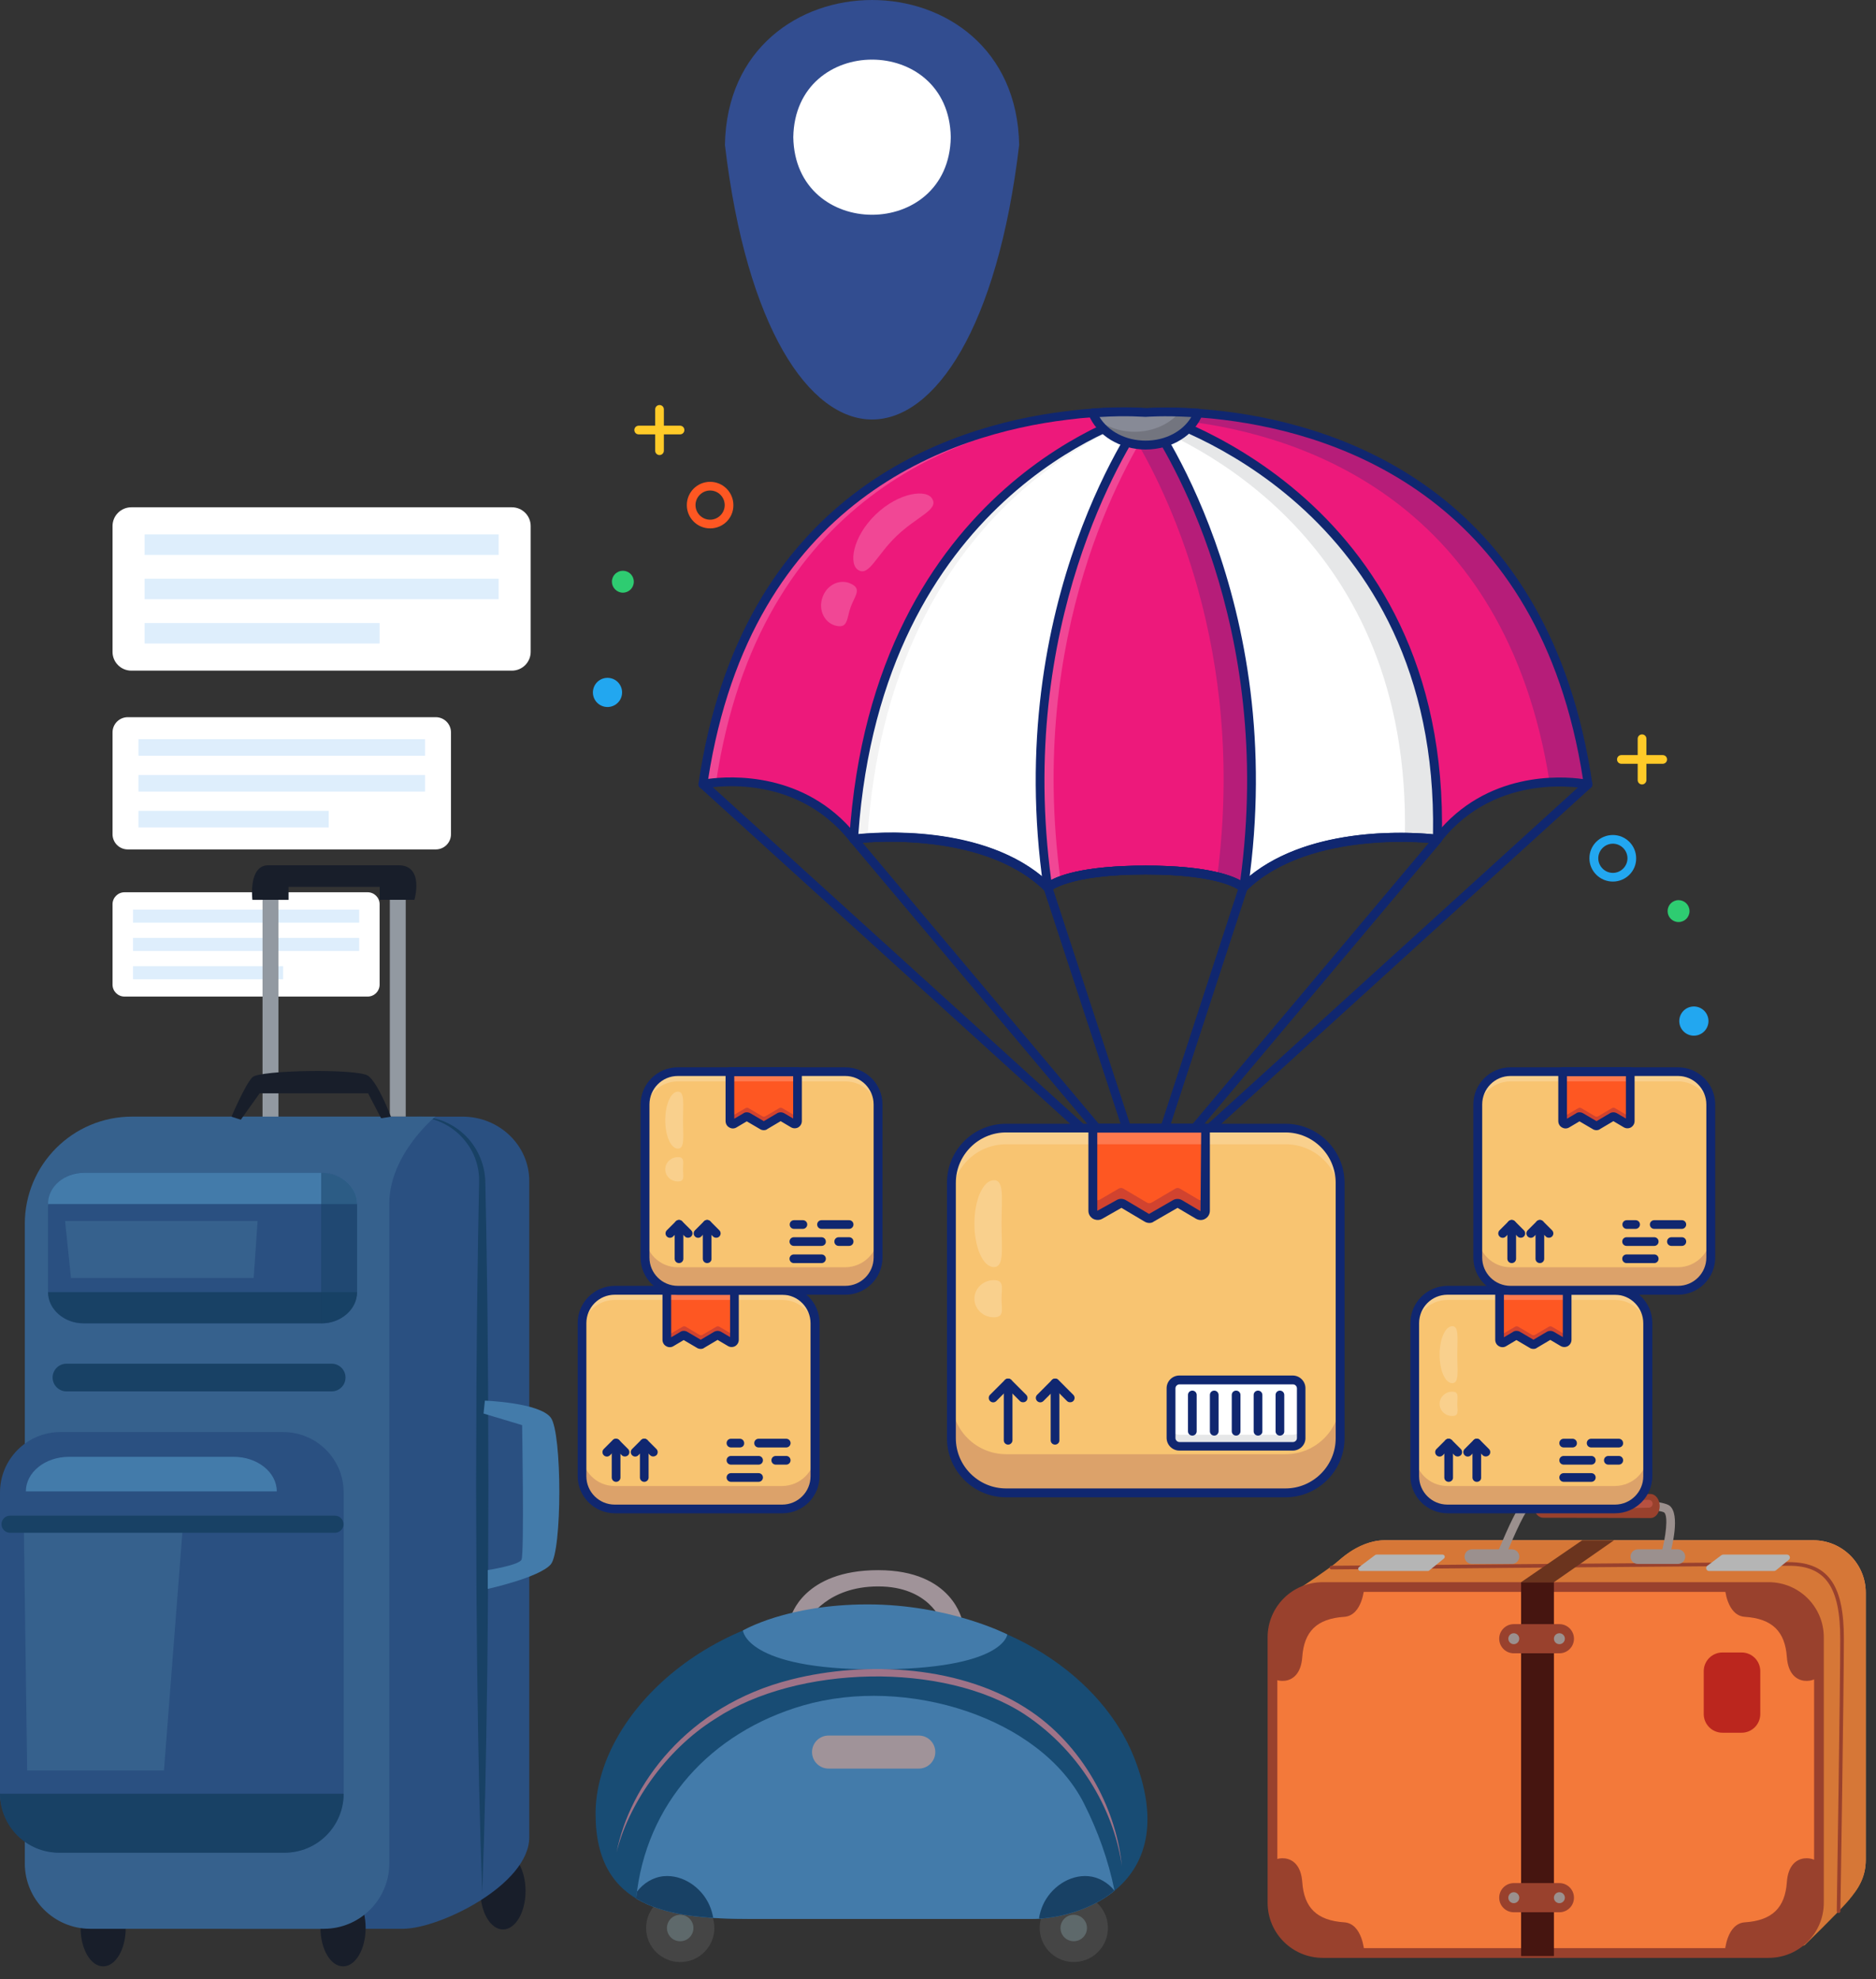 <svg width="73" height="77" viewBox="0 0 73 77" fill="none" xmlns="http://www.w3.org/2000/svg">
<rect x="0" y="0" width="73" height="77" fill="#333333" stroke="none"/>
<path d="M39.658 5.639C37.976 19.89 29.887 19.877 28.209 5.638C28.337 -1.879 39.53 -1.879 39.658 5.639Z" fill="#324D90"/>
<path d="M36.997 5.338C36.929 9.362 30.937 9.362 30.869 5.338C30.938 1.313 36.929 1.314 36.997 5.338Z" fill="white"/>
<path d="M19.919 26.094H5.11C4.707 26.094 4.379 25.767 4.379 25.364V20.468C4.379 20.065 4.707 19.738 5.11 19.738H19.919C20.323 19.738 20.65 20.065 20.65 20.468V25.364C20.65 25.767 20.323 26.094 19.919 26.094Z" fill="white"/>
<path d="M19.404 20.794H5.626V21.591H19.404V20.794Z" fill="#DEEEFC"/>
<path d="M19.404 22.518H5.626V23.315H19.404V22.518Z" fill="#DEEEFC"/>
<path d="M14.772 24.241H5.626V25.038H14.772V24.241Z" fill="#DEEEFC"/>
<path d="M16.958 33.05H4.971C4.644 33.05 4.379 32.785 4.379 32.459V28.496C4.379 28.17 4.644 27.905 4.971 27.905H16.958C17.285 27.905 17.549 28.17 17.549 28.496V32.459C17.549 32.785 17.285 33.05 16.958 33.05Z" fill="white"/>
<path d="M16.541 28.76H5.388V29.405H16.541V28.76Z" fill="#DEEEFC"/>
<path d="M16.541 30.154H5.388V30.799H16.541V30.154Z" fill="#DEEEFC"/>
<path d="M12.792 31.55H5.388V32.195H12.792V31.55Z" fill="#DEEEFC"/>
<path d="M14.305 38.776H4.846C4.588 38.776 4.379 38.568 4.379 38.31V35.183C4.379 34.926 4.588 34.717 4.846 34.717H14.305C14.563 34.717 14.772 34.926 14.772 35.183V38.31C14.772 38.568 14.563 38.776 14.305 38.776Z" fill="white"/>
<path d="M13.976 35.392H5.176V35.901H13.976V35.392Z" fill="#DEEEFC"/>
<path d="M13.976 36.492H5.175V37.002H13.976V36.492Z" fill="#DEEEFC"/>
<path d="M11.017 37.594H5.175V38.103H11.017V37.594Z" fill="#DEEEFC"/>
<path d="M20.451 73.576C20.451 74.403 20.058 75.073 19.573 75.073C19.087 75.073 18.694 74.403 18.694 73.576C18.694 72.749 19.087 72.079 19.573 72.079C20.058 72.079 20.451 72.749 20.451 73.576Z" fill="#181E2A"/>
<path d="M15.675 75.047H9.007C7.573 75.047 6.411 73.927 6.411 72.546V45.948C6.411 44.566 7.573 43.447 9.007 43.447H17.998C19.432 43.447 20.595 44.566 20.595 45.948V71.485C20.595 73.329 17.109 75.047 15.675 75.047Z" fill="#2A5081"/>
<path d="M16.217 43.446C16.547 43.434 16.881 43.486 17.196 43.601C17.509 43.718 17.801 43.898 18.05 44.128C18.299 44.357 18.502 44.639 18.645 44.949C18.789 45.26 18.871 45.6 18.884 45.945L18.924 47.925L18.953 49.903L18.967 50.892L18.976 51.881L18.992 53.859L19.005 57.814L18.991 61.77L18.975 63.748L18.965 64.737L18.952 65.725C18.916 68.363 18.864 71 18.765 73.637C18.666 71 18.614 68.363 18.579 65.725L18.565 64.737L18.556 63.748L18.539 61.77L18.526 57.814L18.539 53.859L18.555 51.881L18.564 50.892L18.578 49.903L18.607 47.925L18.644 45.95C18.647 45.635 18.589 45.319 18.471 45.024C18.354 44.729 18.175 44.458 17.954 44.225C17.512 43.759 16.878 43.47 16.217 43.446Z" fill="#184165"/>
<path d="M13.35 76.509C13.835 76.509 14.228 75.839 14.228 75.013C14.228 74.186 13.835 73.516 13.35 73.516C12.864 73.516 12.471 74.186 12.471 75.013C12.471 75.839 12.864 76.509 13.35 76.509Z" fill="#181E2A"/>
<path d="M4.015 76.509C4.5 76.509 4.893 75.839 4.893 75.013C4.893 74.186 4.5 73.516 4.015 73.516C3.53 73.516 3.137 74.186 3.137 75.013C3.137 75.839 3.53 76.509 4.015 76.509Z" fill="#181E2A"/>
<path d="M10.835 34.538H10.216V43.563H10.835V34.538Z" fill="#9299A1"/>
<path d="M15.788 34.37H15.169V43.446H15.788V34.37Z" fill="#9299A1"/>
<path d="M9.821 35.01H11.229V34.506H14.775V35.01H16.126C16.126 35.01 16.52 33.666 15.506 33.666C14.493 33.666 11.229 33.666 10.441 33.666C9.653 33.666 9.821 35.01 9.821 35.01Z" fill="#181E2A"/>
<path d="M12.601 43.446H5.14C2.834 43.446 0.965 45.315 0.965 47.621V72.499C0.965 73.906 2.106 75.047 3.514 75.047H12.601C14.008 75.047 15.149 73.906 15.149 72.499V46.83C15.149 44.916 16.94 43.446 16.94 43.446H12.601Z" fill="#36618D"/>
<path d="M18.868 54.497C18.868 54.497 20.985 54.571 21.431 55.157C21.876 55.742 21.876 60.357 21.431 60.869C20.985 61.382 18.98 61.822 18.98 61.822V61.089C18.98 61.089 20.181 60.906 20.293 60.686C20.404 60.467 20.317 55.45 20.317 55.45L18.816 54.999L18.868 54.497Z" fill="#437BAA"/>
<path d="M9.007 43.45C9.007 43.45 9.539 42.199 9.821 41.914C10.102 41.63 13.93 41.573 14.324 41.858C14.718 42.142 15.212 43.45 15.212 43.45L14.83 43.509L14.324 42.541C14.324 42.541 13.705 42.541 12.129 42.541C10.553 42.541 10.102 42.541 10.102 42.541L9.371 43.566L9.007 43.45Z" fill="#181E2A"/>
<path d="M12.56 51.49H3.202C2.465 51.49 1.868 50.893 1.868 50.156V46.968C1.868 46.231 2.465 45.634 3.202 45.634H12.56C13.297 45.634 13.894 46.231 13.894 46.968V50.156C13.894 50.893 13.297 51.49 12.56 51.49Z" fill="#2A5081"/>
<path d="M13.894 50.275C13.894 50.945 13.269 51.489 12.498 51.489H3.264C2.493 51.489 1.868 50.945 1.868 50.275H13.894Z" fill="#184165"/>
<path d="M1.868 46.849C1.868 46.178 2.493 45.634 3.264 45.634H12.498C13.269 45.634 13.894 46.178 13.894 46.849H1.868Z" fill="#437BAA"/>
<path d="M12.907 54.137H2.585C2.289 54.137 2.047 53.894 2.047 53.598C2.047 53.302 2.289 53.06 2.585 53.06H12.907C13.203 53.06 13.445 53.302 13.445 53.598C13.445 53.895 13.203 54.137 12.907 54.137Z" fill="#184165"/>
<path opacity="0.53" d="M13.894 50.276V46.849C13.894 46.178 13.269 45.634 12.498 45.634V51.49C13.269 51.49 13.894 50.946 13.894 50.276Z" fill="#184165"/>
<path d="M11.021 72.087H2.352C1.053 72.087 -7.62939e-05 71.034 -7.62939e-05 69.735V58.072C-7.62939e-05 56.773 1.053 55.72 2.352 55.72H11.021C12.32 55.72 13.373 56.773 13.373 58.072V69.735C13.373 71.034 12.32 72.087 11.021 72.087Z" fill="#2A5081"/>
<path d="M13.373 69.792C13.373 71.059 12.346 72.087 11.078 72.087H2.295C1.028 72.087 -3.8147e-05 71.059 -3.8147e-05 69.792H13.373Z" fill="#184165"/>
<path d="M10.77 58.028C10.77 57.285 10.02 56.683 9.094 56.683H2.683C1.757 56.683 1.007 57.285 1.007 58.028H10.77Z" fill="#437BAA"/>
<path d="M7.118 59.356L0.926 59.28L1.057 68.887H6.38L7.118 59.356Z" fill="#36618D"/>
<path d="M13.034 59.638H0.391C0.207 59.638 0.058 59.489 0.058 59.305C0.058 59.122 0.207 58.973 0.391 58.973H13.034C13.218 58.973 13.367 59.122 13.367 59.305C13.367 59.489 13.218 59.638 13.034 59.638Z" fill="#184165"/>
<path d="M2.532 47.507H10.024L9.871 49.724H2.762L2.532 47.507Z" fill="#36618D"/>
<path d="M71.982 73.907L71.893 73.908C72.326 73.534 72.601 72.981 72.601 72.364V61.97C72.601 60.843 71.687 59.93 70.561 59.93H53.879C52.803 59.93 51.88 60.922 51.88 60.922L71.982 73.907Z" fill="#FEA262"/>
<path d="M72.601 72.364V61.97C72.601 60.843 71.688 59.93 70.561 59.93H53.879C53.244 59.93 52.615 60.26 52.176 60.653C51.751 61.032 50.391 61.915 50.391 61.915L50.533 75.752H69.905L70.219 75.689C70.219 75.689 71.501 74.445 71.901 73.981C72.385 73.421 72.601 72.981 72.601 72.364Z" fill="#D67737"/>
<path d="M68.824 76.178H51.471C50.286 76.178 49.326 75.218 49.326 74.034V63.705C49.326 62.521 50.286 61.561 51.471 61.561H68.824C70.009 61.561 70.969 62.521 70.969 63.706V74.034C70.969 75.218 70.009 76.178 68.824 76.178Z" fill="#99412D"/>
<path d="M49.705 74.043V63.696C49.705 62.725 50.492 61.939 51.462 61.939H68.834C69.805 61.939 70.591 62.725 70.591 63.696V74.043C70.591 75.013 69.805 75.8 68.834 75.8H51.462C50.492 75.8 49.705 75.013 49.705 74.043Z" fill="#F3793A"/>
<path d="M49.468 65.18C49.384 65.388 50.581 65.784 50.675 64.47C50.745 63.477 51.242 62.98 52.307 62.909C53.018 62.861 53.087 61.773 53.087 61.773C53.087 61.773 51.029 61.277 50.036 62.341C49.042 63.406 49.468 65.18 49.468 65.18Z" fill="#99412D"/>
<path d="M70.737 65.18C70.821 65.388 69.624 65.784 69.531 64.47C69.46 63.477 68.963 62.98 67.898 62.909C67.187 62.861 67.118 61.773 67.118 61.773C67.118 61.773 69.176 61.277 70.169 62.341C71.163 63.406 70.737 65.18 70.737 65.18Z" fill="#99412D"/>
<path d="M70.737 72.524C70.821 72.316 69.624 71.92 69.531 73.234C69.46 74.228 68.963 74.724 67.898 74.795C67.187 74.843 67.118 75.93 67.118 75.93C67.118 75.93 69.176 76.427 70.169 75.363C71.163 74.298 70.737 72.524 70.737 72.524Z" fill="#99412D"/>
<path d="M49.468 72.524C49.384 72.316 50.581 71.92 50.675 73.234C50.745 74.228 51.242 74.724 52.307 74.795C53.018 74.843 53.087 75.93 53.087 75.93C53.087 75.93 51.029 76.427 50.036 75.363C49.042 74.298 49.468 72.524 49.468 72.524Z" fill="#99412D"/>
<path d="M71.544 74.435C71.544 74.435 71.544 74.435 71.543 74.435C71.504 74.435 71.473 74.403 71.473 74.363C71.475 74.276 71.608 65.654 71.608 63.761C71.608 61.745 71.032 60.922 69.621 60.922C68.078 60.922 51.973 61.063 51.81 61.064C51.773 61.066 51.739 61.033 51.739 60.994C51.739 60.955 51.77 60.923 51.809 60.922C51.972 60.921 68.077 60.781 69.621 60.781C70.409 60.781 70.956 61.032 71.295 61.549C71.605 62.023 71.75 62.726 71.75 63.761C71.75 65.655 71.617 74.279 71.615 74.365C71.615 74.404 71.583 74.435 71.544 74.435Z" fill="#99412D"/>
<path d="M53.51 60.505L52.886 60.973C52.82 61.022 52.855 61.126 52.937 61.126H55.56C55.58 61.126 55.599 61.119 55.614 61.107L56.187 60.639C56.249 60.588 56.213 60.487 56.133 60.487H53.561C53.543 60.488 53.525 60.494 53.51 60.505Z" fill="#B5B5B5"/>
<path d="M66.985 60.51L66.436 60.922C66.349 60.987 66.395 61.126 66.504 61.126H69.033C69.059 61.126 69.084 61.117 69.105 61.101L69.608 60.689C69.69 60.621 69.642 60.487 69.536 60.487H67.053C67.029 60.488 67.005 60.496 66.985 60.51Z" fill="#B5B5B5"/>
<path d="M60.467 61.561H59.19V76.108H60.467V61.561Z" fill="#461510"/>
<path d="M59.19 61.561H60.467L62.805 59.931H61.566L59.19 61.561Z" fill="#6B341E"/>
<path d="M58.835 60.851H57.274C57.117 60.851 56.99 60.724 56.99 60.567C56.99 60.41 57.117 60.283 57.274 60.283H58.835C58.992 60.283 59.119 60.41 59.119 60.567C59.119 60.724 58.992 60.851 58.835 60.851Z" fill="#9B908E"/>
<path d="M65.292 60.851H63.731C63.574 60.851 63.447 60.724 63.447 60.567C63.447 60.41 63.574 60.283 63.731 60.283H65.292C65.449 60.283 65.576 60.41 65.576 60.567C65.576 60.724 65.449 60.851 65.292 60.851Z" fill="#9B908E"/>
<path d="M58.41 60.694C58.389 60.694 58.367 60.69 58.347 60.682C58.26 60.647 58.219 60.548 58.254 60.462C58.277 60.404 58.832 59.035 59.124 58.623C59.186 58.535 59.318 58.444 59.855 58.376C60.645 58.276 61.892 58.274 62.797 58.306C63.673 58.336 64.763 58.41 64.977 58.592C65.383 58.936 65.066 60.194 64.959 60.571C64.933 60.661 64.84 60.713 64.751 60.688C64.661 60.662 64.609 60.569 64.634 60.479C64.825 59.803 64.921 58.987 64.758 58.849C64.614 58.756 63.543 58.642 62.071 58.626C60.339 58.608 59.515 58.737 59.394 58.825C59.123 59.215 58.572 60.575 58.566 60.589C58.54 60.654 58.477 60.694 58.41 60.694Z" fill="#9B908E"/>
<path d="M59.719 58.386C59.61 58.697 59.785 59.052 60.048 59.053L64.224 59.066C64.364 59.066 64.491 58.961 64.55 58.795C64.659 58.485 64.484 58.13 64.221 58.129L60.045 58.117C59.905 58.116 59.778 58.221 59.719 58.386Z" fill="#99412D"/>
<path d="M60.68 64.328H58.906C58.592 64.328 58.338 64.074 58.338 63.76C58.338 63.447 58.592 63.193 58.906 63.193H60.68C60.993 63.193 61.247 63.447 61.247 63.76C61.247 64.074 60.993 64.328 60.68 64.328Z" fill="#99412D"/>
<path d="M58.905 63.973C59.023 63.973 59.118 63.877 59.118 63.76C59.118 63.642 59.023 63.547 58.905 63.547C58.788 63.547 58.693 63.642 58.693 63.76C58.693 63.877 58.788 63.973 58.905 63.973Z" fill="#9B908E"/>
<path d="M60.467 63.76C60.467 63.642 60.562 63.547 60.68 63.547C60.797 63.547 60.893 63.642 60.893 63.76C60.893 63.878 60.797 63.973 60.68 63.973C60.562 63.973 60.467 63.878 60.467 63.76Z" fill="#9B908E"/>
<path d="M60.68 74.404H58.906C58.592 74.404 58.338 74.15 58.338 73.837C58.338 73.523 58.592 73.269 58.906 73.269H60.68C60.993 73.269 61.247 73.523 61.247 73.837C61.247 74.15 60.993 74.404 60.68 74.404Z" fill="#99412D"/>
<path d="M58.693 73.837C58.693 73.72 58.788 73.624 58.905 73.624C59.023 73.624 59.118 73.72 59.118 73.837C59.118 73.955 59.023 74.05 58.905 74.05C58.788 74.05 58.693 73.955 58.693 73.837Z" fill="#9B908E"/>
<path d="M60.467 73.837C60.467 73.72 60.562 73.624 60.68 73.624C60.797 73.624 60.893 73.72 60.893 73.837C60.893 73.955 60.797 74.05 60.68 74.05C60.562 74.05 60.467 73.955 60.467 73.837Z" fill="#9B908E"/>
<path d="M60.183 58.744C60.1 58.744 60.032 58.678 60.03 58.595C60.029 58.51 60.096 58.441 60.18 58.439L64.154 58.357C64.238 58.357 64.308 58.422 64.309 58.506C64.311 58.59 64.244 58.66 64.16 58.662L60.186 58.744C60.185 58.744 60.184 58.744 60.183 58.744Z" fill="#B75141"/>
<path d="M67.77 67.418H67.025C66.623 67.418 66.297 67.093 66.297 66.691V65.023C66.297 64.622 66.623 64.296 67.025 64.296H67.77C68.172 64.296 68.497 64.621 68.497 65.023V66.691C68.497 67.093 68.172 67.418 67.77 67.418Z" fill="#BB261E"/>
<path d="M26.719 76.318C27.44 76.18 27.912 75.484 27.774 74.764C27.636 74.043 26.94 73.571 26.219 73.709C25.499 73.847 25.027 74.543 25.165 75.264C25.303 75.984 25.999 76.456 26.719 76.318Z" fill="#454545"/>
<path d="M26.983 75.017C26.983 74.732 26.753 74.502 26.468 74.502C26.184 74.502 25.953 74.732 25.953 75.017C25.953 75.301 26.184 75.532 26.468 75.532C26.753 75.532 26.983 75.301 26.983 75.017Z" fill="#5E696B"/>
<path d="M41.989 76.324C42.713 76.212 43.21 75.533 43.097 74.808C42.984 74.083 42.305 73.587 41.58 73.699C40.855 73.812 40.359 74.491 40.472 75.216C40.585 75.941 41.264 76.437 41.989 76.324Z" fill="#454545"/>
<path d="M42.297 75.016C42.297 74.732 42.066 74.501 41.782 74.501C41.497 74.501 41.267 74.732 41.267 75.016C41.267 75.301 41.497 75.531 41.782 75.531C42.066 75.531 42.297 75.301 42.297 75.016Z" fill="#5E696B"/>
<path d="M30.779 62.901C30.779 62.901 31.247 61.093 34.172 61.093C37.097 61.093 37.448 63.082 37.448 63.082H36.629C36.629 63.082 36.161 61.726 34.172 61.726C32.183 61.726 31.481 62.991 31.481 62.991L30.779 62.901Z" fill="#A09399"/>
<path d="M33.704 62.497C27.504 62.497 23.175 66.826 23.175 70.57C23.175 74.314 26.1 74.665 29.259 74.665C32.417 74.665 38.15 74.665 40.139 74.665C42.128 74.665 46.084 73.265 44.117 68.347C42.947 65.422 39.32 62.497 33.704 62.497Z" fill="#184C74"/>
<path d="M42.18 70.171C40.49 66.826 35.272 65.19 31.248 66.358C27.663 67.398 25.124 70.179 24.755 73.869C25.901 74.561 27.545 74.665 29.259 74.665C32.418 74.665 38.15 74.665 40.139 74.665C41.056 74.665 42.39 74.367 43.37 73.565C43.129 72.38 42.724 71.248 42.18 70.171Z" fill="#437BAA"/>
<path d="M35.751 68.814H32.242C31.886 68.814 31.598 68.526 31.598 68.171C31.598 67.816 31.886 67.528 32.242 67.528H35.751C36.107 67.528 36.395 67.816 36.395 68.171C36.395 68.526 36.107 68.814 35.751 68.814Z" fill="#A09399"/>
<path d="M27.607 74.131C27.306 73.445 26.578 72.934 25.832 73C25.418 73.036 25.031 73.274 24.786 73.606C24.775 73.693 24.764 73.781 24.755 73.869C25.559 74.354 26.608 74.549 27.754 74.623C27.724 74.455 27.676 74.289 27.607 74.131Z" fill="#184165"/>
<path d="M42.354 73C41.608 72.934 40.88 73.445 40.579 74.131C40.51 74.289 40.462 74.455 40.432 74.623C40.437 74.633 40.444 74.643 40.449 74.653C41.339 74.594 42.494 74.281 43.368 73.566C43.122 73.255 42.751 73.034 42.354 73Z" fill="#184165"/>
<path d="M28.909 63.441C28.909 63.441 29.024 64.954 34.055 64.954C39.086 64.954 39.196 63.593 39.196 63.593C39.196 63.593 36.925 62.425 33.766 62.425C30.607 62.425 28.909 63.441 28.909 63.441Z" fill="#437BAA"/>
<path d="M23.99 72.081C24.491 69.498 26.709 66.367 30.803 65.344C33.663 64.622 37.476 64.768 40.154 66.613C42.298 68.091 43.467 70.57 43.653 72.602C43.384 70.633 42.186 68.233 39.852 66.691C36.707 64.649 31.015 64.779 27.842 66.871C25.837 68.118 24.42 70.304 23.99 72.081Z" fill="#9F7388"/>
<path d="M61.8 30.523C61.8 30.523 58.223 29.725 55.944 32.659C55.944 32.659 50.994 32.01 48.398 34.531C48.391 34.538 48.384 34.538 48.377 34.545C48.377 34.545 47.742 33.855 44.584 33.855C41.413 33.855 40.777 34.545 40.777 34.545C38.187 32.003 33.224 32.659 33.224 32.659C30.932 29.725 27.355 30.523 27.355 30.523C28.998 19.288 36.997 16.726 41.494 16.171C41.859 16.124 42.204 16.09 42.522 16.07C43.779 15.975 44.584 16.056 44.584 16.056H44.591C44.658 16.05 45.436 15.989 46.633 16.077C46.951 16.097 47.296 16.131 47.661 16.178C52.157 16.719 60.164 19.294 61.8 30.523Z" fill="#ED197B"/>
<g opacity="0.2">
<path d="M43.983 16.03C43.705 16.037 43.381 16.05 43.016 16.07C42.698 16.091 42.36 16.124 41.988 16.172C37.498 16.719 29.532 19.274 27.862 30.448C27.544 30.475 27.348 30.516 27.348 30.516C28.991 19.281 36.991 16.719 41.487 16.165C41.852 16.118 42.197 16.084 42.515 16.064C43.13 16.023 43.631 16.023 43.983 16.03Z" fill="white"/>
</g>
<path d="M61.8 30.523C61.8 30.523 61.184 30.388 60.299 30.435C58.568 19.477 50.663 16.942 46.207 16.395C45.835 16.348 45.497 16.321 45.179 16.294C43.982 16.212 43.205 16.267 43.137 16.273H43.13C43.13 16.273 42.332 16.199 41.068 16.287C40.797 16.307 40.513 16.334 40.209 16.375C40.662 16.287 41.095 16.219 41.494 16.172C41.859 16.125 42.204 16.091 42.522 16.07C43.779 15.976 44.584 16.05 44.584 16.05H44.591C44.651 16.044 45.436 15.989 46.633 16.07C46.951 16.091 47.295 16.125 47.667 16.172C52.157 16.72 60.163 19.295 61.8 30.523Z" fill="#B61D79"/>
<path d="M55.944 32.652C55.944 32.652 50.968 31.996 48.378 34.538C48.378 34.538 47.742 33.848 44.584 33.848C41.413 33.848 40.777 34.538 40.777 34.538C38.187 31.996 33.224 32.652 33.224 32.652C34.123 18.646 44.584 16.05 44.584 16.05C44.584 16.05 56.289 19.044 55.944 32.652Z" fill="white"/>
<g opacity="0.2">
<path d="M33.752 32.605C33.413 32.625 33.217 32.652 33.217 32.652C34.117 18.646 44.577 16.05 44.577 16.05C44.577 16.05 44.658 16.07 44.821 16.117C43.144 16.658 34.577 20.004 33.752 32.605Z" fill="#C2C3C4"/>
</g>
<path d="M55.944 32.652C55.944 32.652 55.437 32.584 54.666 32.578C54.93 20.957 46.389 17.118 43.949 16.253C44.347 16.111 44.584 16.05 44.584 16.05C44.584 16.05 56.289 19.044 55.944 32.652Z" fill="#E6E7E8"/>
<path d="M48.398 34.524C48.391 34.531 48.384 34.531 48.378 34.538C48.378 34.538 47.742 33.848 44.584 33.848C41.413 33.848 40.777 34.538 40.777 34.538C39.141 23.209 44.584 16.05 44.584 16.05H44.591C44.584 16.05 50.028 23.202 48.398 34.524Z" fill="#ED197B"/>
<g opacity="0.2">
<path d="M41.271 34.267C40.892 34.416 40.777 34.538 40.777 34.538C39.141 23.209 44.584 16.05 44.584 16.05H44.591C44.591 16.05 44.685 16.172 44.848 16.415C43.786 18.024 39.952 24.608 41.271 34.267Z" fill="white"/>
</g>
<path d="M48.398 34.524C48.391 34.531 48.385 34.538 48.378 34.544C48.378 34.544 48.161 34.315 47.364 34.119C48.52 25.263 45.362 19.024 44.043 16.868C44.368 16.334 44.584 16.056 44.584 16.056H44.591C44.584 16.05 50.028 23.201 48.398 34.524Z" fill="#B61D79"/>
<path d="M40.77 34.707C40.73 34.707 40.682 34.693 40.649 34.66C38.147 32.206 33.285 32.814 33.238 32.821C33.177 32.828 33.116 32.807 33.082 32.753C30.884 29.941 27.422 30.671 27.389 30.685C27.334 30.698 27.274 30.685 27.233 30.644C27.192 30.604 27.172 30.55 27.179 30.495C28.836 19.2 36.842 16.57 41.467 16.002C41.832 15.955 42.177 15.921 42.502 15.901C43.752 15.813 44.55 15.881 44.591 15.887C44.591 15.887 45.355 15.82 46.633 15.908C47.005 15.935 47.343 15.969 47.674 16.009C52.306 16.577 60.319 19.213 61.962 30.502C61.969 30.556 61.949 30.617 61.908 30.651C61.868 30.692 61.807 30.705 61.753 30.692C61.719 30.685 58.25 29.955 56.066 32.76C56.025 32.807 55.971 32.834 55.91 32.828C55.863 32.821 51.008 32.219 48.506 34.653C48.499 34.66 48.493 34.666 48.479 34.673C48.445 34.7 48.405 34.714 48.364 34.714C48.317 34.714 48.269 34.693 48.242 34.66C48.236 34.653 47.566 34.024 44.571 34.024C41.568 34.024 40.892 34.66 40.885 34.66C40.865 34.693 40.818 34.707 40.77 34.707ZM44.584 33.679C47.093 33.679 48.046 34.105 48.371 34.315C50.839 32.03 55.146 32.395 55.87 32.469C57.844 30.009 60.745 30.191 61.597 30.313C59.913 19.443 52.144 16.895 47.641 16.34C47.323 16.3 46.985 16.266 46.62 16.239C45.375 16.151 44.618 16.219 44.611 16.219C44.605 16.219 44.577 16.219 44.571 16.219C44.564 16.219 43.766 16.144 42.535 16.232C42.218 16.253 41.879 16.286 41.514 16.334C37.018 16.881 29.255 19.43 27.558 30.306C28.41 30.191 31.311 30.009 33.298 32.463C34.022 32.382 38.316 32.016 40.791 34.301C41.108 34.099 42.069 33.679 44.584 33.679Z" fill="#102770"/>
<path d="M48.378 34.714C48.33 34.714 48.283 34.694 48.249 34.66C48.242 34.653 47.573 34.024 44.584 34.024C41.582 34.024 40.906 34.66 40.899 34.66C40.831 34.727 40.723 34.727 40.656 34.66C38.16 32.213 33.292 32.814 33.244 32.821C33.197 32.828 33.143 32.814 33.102 32.774C33.062 32.74 33.048 32.686 33.048 32.639C33.948 18.666 44.429 15.908 44.537 15.881C44.564 15.874 44.591 15.874 44.618 15.881C44.74 15.908 56.451 19.058 56.106 32.652C56.106 32.7 56.086 32.747 56.046 32.781C56.012 32.814 55.958 32.828 55.91 32.821C55.863 32.814 50.988 32.213 48.486 34.66C48.465 34.694 48.425 34.714 48.378 34.714ZM34.685 32.402C36.348 32.402 39.033 32.686 40.784 34.315C41.108 34.105 42.069 33.68 44.577 33.68C47.079 33.68 48.033 34.105 48.357 34.315C50.737 32.111 54.822 32.368 55.762 32.463C55.985 19.714 45.335 16.449 44.571 16.233C43.854 16.435 34.333 19.369 33.4 32.463C33.657 32.436 34.11 32.402 34.685 32.402Z" fill="#102770"/>
<path d="M40.777 34.707C40.757 34.707 40.743 34.707 40.723 34.7C40.662 34.68 40.615 34.626 40.608 34.565C38.979 23.297 44.395 16.023 44.449 15.949C44.517 15.861 44.659 15.861 44.726 15.949C44.78 16.023 50.19 23.283 48.567 34.545C48.56 34.592 48.533 34.64 48.493 34.667C48.459 34.694 48.418 34.707 48.378 34.707C48.33 34.707 48.283 34.687 48.256 34.653C48.249 34.646 47.58 34.018 44.584 34.018C41.582 34.018 40.906 34.653 40.899 34.653C40.865 34.694 40.818 34.707 40.777 34.707ZM44.584 33.68C46.856 33.68 47.857 34.031 48.263 34.254C49.615 24.277 45.403 17.551 44.584 16.354C43.766 17.551 39.56 24.284 40.906 34.248C41.325 34.018 42.326 33.68 44.584 33.68Z" fill="#102770"/>
<path d="M44.584 46.341C44.544 46.341 44.503 46.328 44.469 46.294L27.24 30.645C27.172 30.584 27.165 30.469 27.226 30.401C27.287 30.334 27.402 30.327 27.47 30.388L44.584 45.929L61.678 30.388C61.746 30.327 61.854 30.327 61.922 30.401C61.983 30.469 61.983 30.577 61.908 30.645L44.699 46.294C44.672 46.328 44.625 46.341 44.584 46.341Z" fill="#102770"/>
<path d="M44.584 46.34C44.537 46.34 44.483 46.32 44.456 46.28L33.096 32.767C33.035 32.692 33.041 32.584 33.116 32.523C33.19 32.462 33.298 32.469 33.359 32.544L44.584 45.901L55.809 32.544C55.87 32.469 55.978 32.462 56.052 32.523C56.127 32.584 56.134 32.692 56.073 32.767L44.719 46.28C44.686 46.32 44.632 46.34 44.584 46.34Z" fill="#102770"/>
<path d="M44.584 46.34C44.51 46.34 44.442 46.293 44.422 46.219L40.615 34.592C40.588 34.504 40.635 34.402 40.723 34.375C40.811 34.348 40.913 34.396 40.94 34.484L44.584 45.61L48.215 34.484C48.242 34.396 48.344 34.342 48.432 34.375C48.52 34.402 48.574 34.504 48.54 34.592L44.746 46.219C44.726 46.293 44.659 46.34 44.584 46.34Z" fill="#102770"/>
<path d="M46.626 16.07C46.342 16.793 45.524 17.314 44.578 17.314C43.617 17.314 42.806 16.793 42.515 16.063C43.773 15.969 44.578 16.05 44.578 16.05H44.584C44.652 16.043 45.429 15.989 46.626 16.07Z" fill="#878A96"/>
<path d="M46.626 16.07C46.342 16.793 45.524 17.314 44.584 17.314C43.712 17.314 42.968 16.881 42.617 16.266C43.009 16.591 43.556 16.8 44.151 16.8C44.868 16.8 45.511 16.503 45.903 16.036C46.126 16.043 46.369 16.056 46.626 16.07Z" fill="#73757F"/>
<path d="M44.584 17.49C43.583 17.49 42.684 16.942 42.359 16.131C42.339 16.077 42.346 16.023 42.373 15.975C42.4 15.928 42.454 15.901 42.508 15.894C43.759 15.806 44.557 15.874 44.598 15.881C44.598 15.881 45.362 15.813 46.64 15.901C46.694 15.908 46.741 15.935 46.775 15.982C46.802 16.029 46.809 16.084 46.789 16.138C46.471 16.942 45.585 17.49 44.584 17.49ZM42.785 16.226C43.124 16.787 43.813 17.145 44.577 17.145C45.342 17.145 46.025 16.787 46.356 16.226C45.267 16.165 44.605 16.219 44.598 16.219C44.591 16.219 44.564 16.219 44.557 16.219C44.557 16.226 43.867 16.158 42.785 16.226Z" fill="#102770"/>
<path d="M52.151 46.023V55.96C52.151 57.136 51.197 58.082 50.028 58.082H39.154C37.978 58.082 37.031 57.129 37.031 55.96V46.023C37.031 44.847 37.985 43.894 39.154 43.894H50.028C51.197 43.894 52.151 44.847 52.151 46.023Z" fill="#F8C471"/>
<g opacity="0.2">
<path d="M52.151 46.023V46.652C52.151 45.475 51.197 44.522 50.028 44.522H39.154C37.978 44.522 37.031 45.475 37.031 46.652V46.023C37.031 44.847 37.985 43.894 39.154 43.894H50.028C51.197 43.894 52.151 44.847 52.151 46.023Z" fill="white"/>
</g>
<path d="M52.151 54.459V55.959C52.151 57.136 51.197 58.082 50.028 58.082H39.154C37.978 58.082 37.031 57.129 37.031 55.959V54.459C37.031 55.635 37.985 56.581 39.154 56.581H50.028C51.197 56.581 52.151 55.635 52.151 54.459Z" fill="#DCA26A"/>
<path d="M46.917 43.894V47.104C46.917 47.253 46.755 47.341 46.633 47.267L45.923 46.847C45.862 46.807 45.788 46.807 45.727 46.847L44.821 47.382C44.76 47.422 44.686 47.422 44.625 47.382L43.719 46.847C43.658 46.807 43.584 46.807 43.523 46.847L42.806 47.267C42.677 47.341 42.522 47.253 42.522 47.104V43.887H46.917V43.894Z" fill="#FE5722"/>
<path d="M46.917 46.51V47.104C46.917 47.253 46.755 47.341 46.633 47.267L45.923 46.848C45.862 46.807 45.788 46.807 45.727 46.848L44.821 47.382C44.76 47.422 44.686 47.422 44.625 47.382L43.719 46.848C43.658 46.807 43.584 46.807 43.523 46.848L42.806 47.267C42.677 47.341 42.522 47.253 42.522 47.104V46.51C42.522 46.658 42.684 46.746 42.806 46.672L43.523 46.253C43.584 46.212 43.658 46.212 43.719 46.253L44.625 46.787C44.686 46.827 44.76 46.827 44.821 46.787L45.727 46.253C45.788 46.212 45.862 46.212 45.923 46.253L46.633 46.672C46.762 46.746 46.917 46.658 46.917 46.51Z" fill="#D1432F"/>
<path d="M50.021 58.258H39.148C37.883 58.258 36.849 57.231 36.849 55.96V46.023C36.849 44.752 37.876 43.724 39.148 43.724H50.021C51.285 43.724 52.32 44.759 52.32 46.023V55.96C52.32 57.224 51.292 58.258 50.021 58.258ZM39.148 44.062C38.072 44.062 37.194 44.941 37.194 46.023V55.96C37.194 57.035 38.072 57.913 39.148 57.913H50.021C51.096 57.913 51.975 57.035 51.975 55.96V46.023C51.975 44.941 51.096 44.062 50.021 44.062H39.148Z" fill="#102770"/>
<g opacity="0.2">
<path d="M46.917 43.894H42.529V44.522H46.917V43.894Z" fill="white"/>
</g>
<path d="M44.726 47.584C44.659 47.584 44.591 47.564 44.537 47.53L43.638 46.996L42.901 47.416C42.792 47.483 42.65 47.483 42.535 47.422C42.42 47.355 42.353 47.24 42.353 47.111V43.894C42.353 43.799 42.427 43.725 42.522 43.725H46.91C47.005 43.725 47.079 43.799 47.079 43.894V47.105C47.079 47.24 47.012 47.355 46.897 47.422C46.782 47.49 46.647 47.483 46.532 47.416L45.822 46.996L44.895 47.53C44.855 47.564 44.794 47.584 44.726 47.584ZM43.624 46.645C43.692 46.645 43.759 46.665 43.813 46.699L44.713 47.233L45.639 46.699C45.747 46.631 45.896 46.631 46.011 46.706L46.714 47.125L46.741 44.069H42.698V47.111L43.441 46.699C43.496 46.665 43.563 46.645 43.624 46.645Z" fill="#102770"/>
<path d="M39.81 54.56C39.763 54.56 39.722 54.547 39.688 54.513L39.228 54.053L38.769 54.513C38.701 54.581 38.593 54.581 38.525 54.513C38.458 54.445 38.458 54.337 38.525 54.27L39.107 53.688C39.174 53.621 39.283 53.621 39.35 53.688L39.932 54.27C39.999 54.337 39.999 54.445 39.932 54.513C39.898 54.547 39.857 54.56 39.81 54.56Z" fill="#102770"/>
<path d="M39.229 56.209C39.134 56.209 39.06 56.135 39.06 56.04V53.809C39.06 53.715 39.134 53.641 39.229 53.641C39.323 53.641 39.398 53.715 39.398 53.809V56.04C39.398 56.128 39.323 56.209 39.229 56.209Z" fill="#102770"/>
<path d="M41.643 54.56C41.595 54.56 41.555 54.547 41.521 54.513L41.061 54.053L40.601 54.513C40.534 54.58 40.425 54.58 40.358 54.513C40.29 54.445 40.29 54.337 40.358 54.27L40.939 53.688C41.007 53.621 41.115 53.621 41.183 53.688L41.764 54.27C41.832 54.337 41.832 54.445 41.764 54.513C41.73 54.547 41.683 54.56 41.643 54.56Z" fill="#102770"/>
<path d="M41.054 56.209C40.96 56.209 40.885 56.135 40.885 56.04V53.809C40.885 53.715 40.96 53.641 41.054 53.641C41.149 53.641 41.223 53.715 41.223 53.809V56.04C41.23 56.128 41.149 56.209 41.054 56.209Z" fill="#102770"/>
<path d="M50.629 54.013V55.946C50.629 56.129 50.487 56.271 50.305 56.271H45.889C45.707 56.271 45.565 56.129 45.565 55.946V54.013C45.565 53.83 45.707 53.688 45.889 53.688H50.305C50.487 53.688 50.629 53.837 50.629 54.013Z" fill="white"/>
<path d="M50.629 55.5V55.946C50.629 56.129 50.487 56.27 50.305 56.27H45.889C45.706 56.27 45.564 56.129 45.564 55.946V55.5C45.564 55.682 45.706 55.824 45.889 55.824H50.305C50.487 55.824 50.629 55.682 50.629 55.5Z" fill="#E6E7E8"/>
<path d="M50.305 56.44H45.889C45.619 56.44 45.396 56.217 45.396 55.946V54.013C45.396 53.743 45.619 53.52 45.889 53.52H50.305C50.575 53.52 50.798 53.743 50.798 54.013V55.946C50.805 56.217 50.582 56.44 50.305 56.44ZM45.896 53.864C45.815 53.864 45.74 53.932 45.74 54.02V55.953C45.74 56.034 45.808 56.108 45.896 56.108H50.312C50.393 56.108 50.467 56.041 50.467 55.953V54.02C50.467 53.939 50.399 53.864 50.312 53.864H45.896Z" fill="#102770"/>
<path d="M46.397 55.858C46.302 55.858 46.227 55.784 46.227 55.689V54.276C46.227 54.182 46.302 54.107 46.397 54.107C46.491 54.107 46.566 54.182 46.566 54.276V55.689C46.566 55.784 46.491 55.858 46.397 55.858Z" fill="#102770"/>
<path d="M47.248 55.858C47.154 55.858 47.08 55.784 47.08 55.689V54.276C47.08 54.181 47.154 54.107 47.248 54.107C47.343 54.107 47.418 54.181 47.418 54.276V55.689C47.418 55.784 47.343 55.858 47.248 55.858Z" fill="#102770"/>
<path d="M48.1 55.858C48.006 55.858 47.931 55.784 47.931 55.689V54.276C47.931 54.181 48.006 54.107 48.1 54.107C48.195 54.107 48.27 54.181 48.27 54.276V55.689C48.27 55.784 48.195 55.858 48.1 55.858Z" fill="#102770"/>
<path d="M48.953 55.858C48.858 55.858 48.783 55.784 48.783 55.689V54.276C48.783 54.181 48.858 54.107 48.953 54.107C49.047 54.107 49.122 54.181 49.122 54.276V55.689C49.128 55.784 49.047 55.858 48.953 55.858Z" fill="#102770"/>
<path d="M49.804 55.858C49.71 55.858 49.636 55.784 49.636 55.689V54.276C49.636 54.181 49.71 54.107 49.804 54.107C49.899 54.107 49.974 54.181 49.974 54.276V55.689C49.98 55.784 49.899 55.858 49.804 55.858Z" fill="#102770"/>
<path d="M31.716 51.478V57.433C31.716 58.136 31.148 58.711 30.438 58.711H23.92C23.216 58.711 22.642 58.143 22.642 57.433V51.478C22.642 50.768 23.21 50.2 23.92 50.2H30.438C31.148 50.2 31.716 50.775 31.716 51.478Z" fill="#F8C471"/>
<g opacity="0.2">
<path d="M31.716 51.478V51.856C31.716 51.147 31.148 50.579 30.438 50.579H23.92C23.216 50.579 22.642 51.147 22.642 51.856V51.478C22.642 50.768 23.21 50.2 23.92 50.2H30.438C31.148 50.2 31.716 50.775 31.716 51.478Z" fill="white"/>
</g>
<path d="M31.716 56.541V57.44C31.716 58.143 31.148 58.718 30.438 58.718H23.92C23.216 58.718 22.642 58.15 22.642 57.44V56.541C22.642 57.244 23.21 57.819 23.92 57.819H30.438C31.148 57.812 31.716 57.244 31.716 56.541Z" fill="#DCA26A"/>
<path d="M28.585 50.2V52.127C28.585 52.215 28.491 52.269 28.416 52.228L27.99 51.978C27.957 51.958 27.909 51.958 27.875 51.978L27.334 52.296C27.301 52.316 27.253 52.316 27.22 52.296L26.679 51.978C26.645 51.958 26.597 51.958 26.564 51.978L26.138 52.228C26.063 52.276 25.969 52.221 25.969 52.133V50.207H28.585V50.2Z" fill="#FE5722"/>
<path d="M28.585 51.769V52.127C28.585 52.215 28.491 52.269 28.416 52.228L27.99 51.978C27.957 51.958 27.909 51.958 27.875 51.978L27.334 52.296C27.301 52.316 27.253 52.316 27.22 52.296L26.679 51.978C26.645 51.958 26.597 51.958 26.564 51.978L26.138 52.228C26.063 52.276 25.969 52.221 25.969 52.134V51.775C25.969 51.863 26.063 51.917 26.138 51.87L26.564 51.62C26.597 51.599 26.645 51.599 26.679 51.62L27.22 51.938C27.253 51.958 27.301 51.958 27.334 51.938L27.875 51.62C27.909 51.599 27.957 51.599 27.99 51.62L28.416 51.87C28.491 51.917 28.585 51.863 28.585 51.769Z" fill="#D1432F"/>
<path d="M30.445 58.88H23.927C23.129 58.88 22.479 58.231 22.479 57.433V51.478C22.479 50.68 23.129 50.031 23.927 50.031H30.445C31.243 50.031 31.892 50.68 31.892 51.478V57.433C31.892 58.231 31.243 58.88 30.445 58.88ZM23.92 50.376C23.311 50.376 22.817 50.87 22.817 51.485V57.44C22.817 58.048 23.311 58.542 23.92 58.542H30.438C31.047 58.542 31.54 58.048 31.54 57.44V51.485C31.54 50.876 31.047 50.376 30.438 50.376H23.92Z" fill="#102770"/>
<g opacity="0.2">
<path d="M28.579 50.2H25.948V50.579H28.579V50.2Z" fill="white"/>
</g>
<path d="M27.267 52.485C27.213 52.485 27.159 52.471 27.111 52.438L26.604 52.14L26.205 52.377C26.117 52.431 26.009 52.431 25.921 52.377C25.833 52.33 25.779 52.235 25.779 52.127V50.2C25.779 50.106 25.854 50.031 25.948 50.031H28.579C28.673 50.031 28.748 50.106 28.748 50.2V52.127C28.748 52.235 28.694 52.323 28.606 52.377C28.518 52.424 28.41 52.424 28.322 52.37L27.923 52.134L27.409 52.438C27.368 52.471 27.321 52.485 27.267 52.485ZM27.24 52.147C27.233 52.147 27.233 52.147 27.24 52.147V52.147ZM26.604 51.782C26.658 51.782 26.712 51.796 26.76 51.829L27.267 52.127L27.781 51.823C27.869 51.769 27.984 51.769 28.078 51.829L28.41 52.025V50.376H26.117V52.032L26.462 51.829C26.509 51.796 26.557 51.782 26.604 51.782ZM26.577 52.12C26.584 52.12 26.584 52.12 26.577 52.12V52.12Z" fill="#102770"/>
<path d="M24.319 56.67C24.271 56.67 24.231 56.656 24.197 56.623L23.967 56.393L23.737 56.623C23.67 56.69 23.561 56.69 23.494 56.623C23.426 56.555 23.426 56.447 23.494 56.379L23.845 56.028C23.879 55.994 23.92 55.98 23.967 55.98C24.014 55.98 24.055 56.001 24.089 56.028L24.44 56.379C24.508 56.447 24.508 56.555 24.44 56.623C24.407 56.65 24.366 56.67 24.319 56.67Z" fill="#102770"/>
<path d="M23.974 57.657C23.879 57.657 23.805 57.582 23.805 57.488V56.149C23.805 56.055 23.879 55.98 23.974 55.98C24.069 55.98 24.143 56.055 24.143 56.149V57.488C24.143 57.582 24.069 57.657 23.974 57.657Z" fill="#102770"/>
<path d="M25.421 56.669C25.374 56.669 25.333 56.656 25.299 56.622L25.069 56.392L24.839 56.622C24.772 56.69 24.664 56.69 24.596 56.622C24.528 56.554 24.528 56.446 24.596 56.379L24.948 56.027C25.015 55.959 25.123 55.959 25.191 56.027L25.543 56.379C25.61 56.446 25.61 56.554 25.543 56.622C25.509 56.649 25.462 56.669 25.421 56.669Z" fill="#102770"/>
<path d="M25.07 57.657C24.975 57.657 24.901 57.582 24.901 57.488V56.149C24.901 56.055 24.975 55.98 25.07 55.98C25.164 55.98 25.239 56.055 25.239 56.149V57.488C25.239 57.582 25.164 57.657 25.07 57.657Z" fill="#102770"/>
<path d="M30.594 56.319H29.519C29.424 56.319 29.35 56.244 29.35 56.15C29.35 56.055 29.424 55.98 29.519 55.98H30.594C30.688 55.98 30.763 56.055 30.763 56.15C30.763 56.244 30.688 56.319 30.594 56.319Z" fill="#102770"/>
<path d="M28.788 56.319H28.443C28.349 56.319 28.274 56.244 28.274 56.15C28.274 56.055 28.349 55.98 28.443 55.98H28.788C28.883 55.98 28.957 56.055 28.957 56.15C28.964 56.244 28.89 56.319 28.788 56.319Z" fill="#102770"/>
<path d="M30.593 56.987H30.188C30.093 56.987 30.018 56.913 30.018 56.818C30.018 56.724 30.093 56.649 30.188 56.649H30.593C30.688 56.649 30.762 56.724 30.762 56.818C30.762 56.913 30.688 56.987 30.593 56.987Z" fill="#102770"/>
<path d="M29.519 56.987H28.443C28.349 56.987 28.274 56.913 28.274 56.818C28.274 56.724 28.349 56.649 28.443 56.649H29.519C29.613 56.649 29.688 56.724 29.688 56.818C29.688 56.913 29.613 56.987 29.519 56.987Z" fill="#102770"/>
<path d="M29.519 57.656H28.443C28.349 57.656 28.274 57.582 28.274 57.487C28.274 57.393 28.349 57.318 28.443 57.318H29.519C29.613 57.318 29.688 57.393 29.688 57.487C29.688 57.582 29.613 57.656 29.519 57.656Z" fill="#102770"/>
<path d="M34.171 42.974V48.929C34.171 49.632 33.603 50.207 32.893 50.207H26.374C25.671 50.207 25.096 49.639 25.096 48.929V42.974C25.096 42.264 25.664 41.696 26.374 41.696H32.893C33.603 41.696 34.171 42.264 34.171 42.974Z" fill="#F8C471"/>
<g opacity="0.2">
<path d="M34.171 42.974V43.353C34.171 42.643 33.603 42.075 32.893 42.075H26.374C25.671 42.075 25.096 42.643 25.096 43.353V42.974C25.096 42.264 25.664 41.696 26.374 41.696H32.893C33.603 41.696 34.171 42.264 34.171 42.974Z" fill="white"/>
</g>
<path d="M34.171 48.03V48.929C34.171 49.632 33.603 50.207 32.893 50.207H26.374C25.671 50.207 25.096 49.639 25.096 48.929V48.03C25.096 48.733 25.664 49.308 26.374 49.308H32.893C33.603 49.301 34.171 48.733 34.171 48.03Z" fill="#DCA26A"/>
<path d="M31.033 41.696V43.623C31.033 43.711 30.939 43.765 30.864 43.724L30.438 43.474C30.404 43.454 30.357 43.454 30.323 43.474L29.782 43.792C29.748 43.812 29.701 43.812 29.667 43.792L29.126 43.474C29.093 43.454 29.045 43.454 29.011 43.474L28.585 43.724C28.511 43.772 28.416 43.718 28.416 43.63V41.703H31.033V41.696Z" fill="#FE5722"/>
<path d="M31.033 43.265V43.623C31.033 43.711 30.939 43.765 30.864 43.724L30.438 43.474C30.404 43.454 30.357 43.454 30.323 43.474L29.782 43.792C29.748 43.812 29.701 43.812 29.667 43.792L29.126 43.474C29.093 43.454 29.045 43.454 29.011 43.474L28.585 43.724C28.511 43.772 28.416 43.718 28.416 43.63V43.271C28.416 43.359 28.511 43.413 28.585 43.366L29.011 43.116C29.045 43.096 29.093 43.096 29.126 43.116L29.667 43.434C29.701 43.454 29.748 43.454 29.782 43.434L30.323 43.116C30.357 43.096 30.404 43.096 30.438 43.116L30.864 43.366C30.939 43.407 31.033 43.352 31.033 43.265Z" fill="#D1432F"/>
<path d="M32.893 50.376H26.374C25.576 50.376 24.927 49.727 24.927 48.929V42.974C24.927 42.176 25.576 41.528 26.374 41.528H32.893C33.691 41.528 34.34 42.176 34.34 42.974V48.929C34.34 49.727 33.691 50.376 32.893 50.376ZM26.374 41.865C25.766 41.865 25.272 42.359 25.272 42.974V48.929C25.272 49.538 25.766 50.031 26.374 50.031H32.893C33.501 50.031 33.995 49.538 33.995 48.929V42.974C33.995 42.366 33.501 41.865 32.893 41.865H26.374Z" fill="#102770"/>
<g opacity="0.2">
<path d="M31.033 41.696H28.403V42.075H31.033V41.696Z" fill="white"/>
</g>
<path d="M29.721 43.974C29.667 43.974 29.613 43.961 29.566 43.927L29.059 43.63L28.66 43.866C28.572 43.92 28.464 43.92 28.376 43.866C28.288 43.819 28.234 43.724 28.234 43.616V41.69C28.234 41.595 28.308 41.52 28.403 41.52H31.033C31.128 41.52 31.202 41.595 31.202 41.69V43.616C31.202 43.724 31.148 43.812 31.06 43.866C30.972 43.913 30.864 43.913 30.776 43.859L30.377 43.623L29.863 43.927C29.823 43.961 29.776 43.974 29.721 43.974ZM29.688 43.636C29.688 43.643 29.688 43.643 29.688 43.636V43.636ZM29.059 43.278C29.113 43.278 29.167 43.292 29.214 43.325L29.721 43.623L30.235 43.319C30.323 43.264 30.438 43.264 30.533 43.325L30.864 43.521V41.872H28.572V43.528L28.917 43.325C28.957 43.292 29.005 43.278 29.059 43.278ZM29.099 43.609C29.093 43.609 29.093 43.609 29.099 43.609V43.609Z" fill="#102770"/>
<path d="M26.773 48.159C26.726 48.159 26.685 48.145 26.651 48.111L26.422 47.882L26.192 48.111C26.124 48.179 26.016 48.179 25.948 48.111C25.881 48.044 25.881 47.936 25.948 47.868L26.3 47.517C26.367 47.449 26.476 47.449 26.543 47.517L26.895 47.868C26.963 47.936 26.963 48.044 26.895 48.111C26.861 48.145 26.814 48.159 26.773 48.159Z" fill="#102770"/>
<path d="M26.422 49.145C26.327 49.145 26.253 49.071 26.253 48.976V47.638C26.253 47.543 26.327 47.469 26.422 47.469C26.516 47.469 26.591 47.543 26.591 47.638V48.976C26.591 49.071 26.516 49.145 26.422 49.145Z" fill="#102770"/>
<path d="M27.869 48.159C27.821 48.159 27.781 48.145 27.747 48.111L27.517 47.882L27.287 48.111C27.22 48.179 27.111 48.179 27.044 48.111C26.976 48.044 26.976 47.936 27.044 47.868L27.395 47.517C27.463 47.449 27.571 47.449 27.639 47.517L27.99 47.868C28.058 47.936 28.058 48.044 27.99 48.111C27.957 48.145 27.916 48.159 27.869 48.159Z" fill="#102770"/>
<path d="M27.517 49.145C27.422 49.145 27.348 49.071 27.348 48.976V47.638C27.348 47.543 27.422 47.469 27.517 47.469C27.611 47.469 27.686 47.543 27.686 47.638V48.976C27.693 49.071 27.611 49.145 27.517 49.145Z" fill="#102770"/>
<path d="M33.042 47.814H31.967C31.872 47.814 31.798 47.739 31.798 47.645C31.798 47.55 31.872 47.476 31.967 47.476H33.042C33.137 47.476 33.211 47.55 33.211 47.645C33.211 47.733 33.137 47.814 33.042 47.814Z" fill="#102770"/>
<path d="M31.243 47.814H30.898C30.803 47.814 30.729 47.739 30.729 47.645C30.729 47.55 30.803 47.476 30.898 47.476H31.243C31.337 47.476 31.412 47.55 31.412 47.645C31.412 47.733 31.337 47.814 31.243 47.814Z" fill="#102770"/>
<path d="M33.041 48.477H32.636C32.541 48.477 32.467 48.402 32.467 48.308C32.467 48.213 32.541 48.139 32.636 48.139H33.041C33.136 48.139 33.211 48.213 33.211 48.308C33.211 48.402 33.136 48.477 33.041 48.477Z" fill="#102770"/>
<path d="M31.966 48.477H30.891C30.797 48.477 30.722 48.402 30.722 48.308C30.722 48.213 30.797 48.139 30.891 48.139H31.966C32.061 48.139 32.135 48.213 32.135 48.308C32.142 48.402 32.061 48.477 31.966 48.477Z" fill="#102770"/>
<path d="M31.966 49.146H30.891C30.797 49.146 30.722 49.071 30.722 48.977C30.722 48.882 30.797 48.808 30.891 48.808H31.966C32.061 48.808 32.136 48.882 32.136 48.977C32.136 49.071 32.061 49.146 31.966 49.146Z" fill="#102770"/>
<path d="M64.12 51.478V57.433C64.12 58.136 63.552 58.711 62.842 58.711H56.323C55.62 58.711 55.045 58.143 55.045 57.433V51.478C55.045 50.768 55.613 50.2 56.323 50.2H62.842C63.552 50.2 64.12 50.775 64.12 51.478Z" fill="#F8C471"/>
<g opacity="0.2">
<path d="M64.12 51.478V51.856C64.12 51.147 63.552 50.579 62.842 50.579H56.323C55.62 50.579 55.045 51.147 55.045 51.856V51.478C55.045 50.768 55.613 50.2 56.323 50.2H62.842C63.552 50.2 64.12 50.775 64.12 51.478Z" fill="white"/>
</g>
<path d="M64.12 56.541V57.44C64.12 58.143 63.552 58.718 62.842 58.718H56.323C55.62 58.718 55.045 58.15 55.045 57.44V56.541C55.045 57.244 55.613 57.819 56.323 57.819H62.842C63.552 57.812 64.12 57.244 64.12 56.541Z" fill="#DCA26A"/>
<path d="M60.982 50.2V52.127C60.982 52.215 60.888 52.269 60.813 52.228L60.387 51.978C60.353 51.958 60.306 51.958 60.272 51.978L59.731 52.296C59.697 52.316 59.65 52.316 59.616 52.296L59.075 51.978C59.041 51.958 58.994 51.958 58.96 51.978L58.534 52.228C58.46 52.276 58.365 52.221 58.365 52.133V50.207H60.982V50.2Z" fill="#FE5722"/>
<path d="M60.982 51.769V52.127C60.982 52.215 60.888 52.269 60.813 52.228L60.387 51.978C60.353 51.958 60.306 51.958 60.272 51.978L59.731 52.296C59.697 52.316 59.65 52.316 59.616 52.296L59.075 51.978C59.041 51.958 58.994 51.958 58.96 51.978L58.534 52.228C58.46 52.276 58.365 52.221 58.365 52.134V51.775C58.365 51.863 58.46 51.917 58.534 51.87L58.96 51.62C58.994 51.599 59.041 51.599 59.075 51.62L59.616 51.938C59.65 51.958 59.697 51.958 59.731 51.938L60.272 51.62C60.306 51.599 60.353 51.599 60.387 51.62L60.813 51.87C60.888 51.917 60.982 51.863 60.982 51.769Z" fill="#D1432F"/>
<path d="M62.848 58.88H56.33C55.532 58.88 54.883 58.231 54.883 57.433V51.478C54.883 50.68 55.532 50.031 56.33 50.031H62.848C63.646 50.031 64.296 50.68 64.296 51.478V57.433C64.296 58.231 63.646 58.88 62.848 58.88ZM56.323 50.376C55.715 50.376 55.221 50.87 55.221 51.485V57.44C55.221 58.048 55.715 58.542 56.323 58.542H62.842C63.45 58.542 63.944 58.048 63.944 57.44V51.485C63.944 50.876 63.45 50.376 62.842 50.376H56.323Z" fill="#102770"/>
<g opacity="0.2">
<path d="M60.982 50.2H58.352V50.579H60.982V50.2Z" fill="white"/>
</g>
<path d="M59.67 52.485C59.616 52.485 59.562 52.471 59.515 52.438L59.008 52.14L58.609 52.377C58.521 52.431 58.413 52.431 58.325 52.377C58.237 52.33 58.183 52.235 58.183 52.127V50.2C58.183 50.106 58.257 50.031 58.352 50.031H60.982C61.077 50.031 61.151 50.106 61.151 50.2V52.127C61.151 52.235 61.097 52.323 61.009 52.377C60.921 52.424 60.813 52.424 60.725 52.37L60.326 52.134L59.812 52.438C59.772 52.471 59.724 52.485 59.67 52.485ZM59.008 51.782C59.062 51.782 59.116 51.796 59.163 51.829L59.67 52.127L60.184 51.823C60.272 51.769 60.387 51.769 60.482 51.829L60.813 52.025V50.376H58.521V52.032L58.866 51.829C58.906 51.796 58.96 51.782 59.008 51.782ZM59.048 52.12C59.041 52.12 59.041 52.12 59.048 52.12V52.12ZM60.367 52.12C60.36 52.12 60.36 52.12 60.367 52.12V52.12Z" fill="#102770"/>
<path d="M56.722 56.67C56.675 56.67 56.634 56.656 56.6 56.623L56.371 56.393L56.141 56.623C56.073 56.69 55.965 56.69 55.897 56.623C55.83 56.555 55.83 56.447 55.897 56.379L56.249 56.028C56.283 55.994 56.323 55.98 56.371 55.98C56.418 55.98 56.459 56.001 56.492 56.028L56.844 56.379C56.911 56.447 56.911 56.555 56.844 56.623C56.81 56.65 56.77 56.67 56.722 56.67Z" fill="#102770"/>
<path d="M56.371 57.657C56.276 57.657 56.202 57.582 56.202 57.488V56.149C56.202 56.055 56.276 55.98 56.371 55.98C56.465 55.98 56.54 56.055 56.54 56.149V57.488C56.546 57.582 56.465 57.657 56.371 57.657Z" fill="#102770"/>
<path d="M57.818 56.669C57.77 56.669 57.73 56.656 57.696 56.622L57.466 56.392L57.236 56.622C57.169 56.69 57.06 56.69 56.993 56.622C56.925 56.554 56.925 56.446 56.993 56.379L57.344 56.027C57.412 55.959 57.52 55.959 57.588 56.027L57.939 56.379C58.007 56.446 58.007 56.554 57.939 56.622C57.906 56.649 57.865 56.669 57.818 56.669Z" fill="#102770"/>
<path d="M57.466 57.657C57.371 57.657 57.297 57.582 57.297 57.488V56.149C57.297 56.055 57.371 55.98 57.466 55.98C57.56 55.98 57.635 56.055 57.635 56.149V57.488C57.642 57.582 57.567 57.657 57.466 57.657Z" fill="#102770"/>
<path d="M62.99 56.319H61.915C61.821 56.319 61.746 56.244 61.746 56.15C61.746 56.055 61.821 55.98 61.915 55.98H62.99C63.085 55.98 63.159 56.055 63.159 56.15C63.166 56.244 63.085 56.319 62.99 56.319Z" fill="#102770"/>
<path d="M61.192 56.319H60.847C60.752 56.319 60.678 56.244 60.678 56.15C60.678 56.055 60.752 55.98 60.847 55.98H61.192C61.286 55.98 61.361 56.055 61.361 56.15C61.367 56.244 61.286 56.319 61.192 56.319Z" fill="#102770"/>
<path d="M62.991 56.987H62.585C62.49 56.987 62.416 56.913 62.416 56.818C62.416 56.724 62.49 56.649 62.585 56.649H62.991C63.086 56.649 63.16 56.724 63.16 56.818C63.16 56.913 63.086 56.987 62.991 56.987Z" fill="#102770"/>
<path d="M61.922 56.987H60.847C60.752 56.987 60.678 56.913 60.678 56.818C60.678 56.724 60.752 56.649 60.847 56.649H61.922C62.017 56.649 62.091 56.724 62.091 56.818C62.091 56.913 62.017 56.987 61.922 56.987Z" fill="#102770"/>
<path d="M61.922 57.656H60.847C60.752 57.656 60.678 57.582 60.678 57.487C60.678 57.393 60.752 57.318 60.847 57.318H61.922C62.017 57.318 62.091 57.393 62.091 57.487C62.091 57.582 62.017 57.656 61.922 57.656Z" fill="#102770"/>
<path d="M66.574 42.974V48.929C66.574 49.632 66.006 50.207 65.296 50.207H58.778C58.075 50.207 57.5 49.639 57.5 48.929V42.974C57.5 42.264 58.068 41.696 58.778 41.696H65.296C65.999 41.696 66.574 42.264 66.574 42.974Z" fill="#F8C471"/>
<g opacity="0.2">
<path d="M66.574 42.974V43.353C66.574 42.643 66.006 42.075 65.296 42.075H58.778C58.075 42.075 57.5 42.643 57.5 43.353V42.974C57.5 42.264 58.068 41.696 58.778 41.696H65.296C65.999 41.696 66.574 42.264 66.574 42.974Z" fill="white"/>
</g>
<path d="M66.574 48.03V48.929C66.574 49.632 66.006 50.207 65.296 50.207H58.778C58.075 50.207 57.5 49.639 57.5 48.929V48.03C57.5 48.733 58.068 49.308 58.778 49.308H65.296C65.999 49.301 66.574 48.733 66.574 48.03Z" fill="#DCA26A"/>
<path d="M63.437 41.696V43.623C63.437 43.711 63.342 43.765 63.268 43.724L62.842 43.474C62.808 43.454 62.761 43.454 62.727 43.474L62.186 43.792C62.152 43.812 62.105 43.812 62.071 43.792L61.53 43.474C61.496 43.454 61.449 43.454 61.415 43.474L60.989 43.724C60.915 43.772 60.82 43.718 60.82 43.63V41.703H63.437V41.696Z" fill="#FE5722"/>
<path d="M63.437 43.265V43.623C63.437 43.711 63.342 43.765 63.268 43.724L62.842 43.474C62.808 43.454 62.761 43.454 62.727 43.474L62.186 43.792C62.152 43.812 62.105 43.812 62.071 43.792L61.53 43.474C61.496 43.454 61.449 43.454 61.415 43.474L60.989 43.724C60.915 43.772 60.82 43.718 60.82 43.63V43.271C60.82 43.359 60.915 43.413 60.989 43.366L61.415 43.116C61.449 43.096 61.496 43.096 61.53 43.116L62.071 43.434C62.105 43.454 62.152 43.454 62.186 43.434L62.727 43.116C62.761 43.096 62.808 43.096 62.842 43.116L63.268 43.366C63.342 43.407 63.437 43.352 63.437 43.265Z" fill="#D1432F"/>
<path d="M65.296 50.376H58.778C57.98 50.376 57.331 49.727 57.331 48.929V42.974C57.331 42.176 57.98 41.528 58.778 41.528H65.296C66.094 41.528 66.743 42.176 66.743 42.974V48.929C66.743 49.727 66.094 50.376 65.296 50.376ZM58.778 41.865C58.169 41.865 57.676 42.359 57.676 42.974V48.929C57.676 49.538 58.169 50.031 58.778 50.031H65.296C65.905 50.031 66.398 49.538 66.398 48.929V42.974C66.398 42.366 65.905 41.865 65.296 41.865H58.778Z" fill="#102770"/>
<g opacity="0.2">
<path d="M63.437 41.696H60.806V42.075H63.437V41.696Z" fill="white"/>
</g>
<path d="M62.125 43.974C62.071 43.974 62.017 43.961 61.969 43.927L61.462 43.63L61.063 43.866C60.975 43.92 60.867 43.92 60.779 43.866C60.691 43.819 60.637 43.724 60.637 43.616V41.69C60.637 41.595 60.712 41.52 60.806 41.52H63.437C63.531 41.52 63.606 41.595 63.606 41.69V43.616C63.606 43.724 63.552 43.812 63.464 43.866C63.376 43.913 63.268 43.913 63.18 43.859L62.781 43.623L62.267 43.927C62.226 43.961 62.172 43.974 62.125 43.974ZM62.091 43.636C62.084 43.643 62.091 43.643 62.091 43.636V43.636ZM62.145 43.636C62.152 43.636 62.152 43.636 62.145 43.636V43.636ZM61.462 43.278C61.516 43.278 61.57 43.292 61.618 43.325L62.125 43.623L62.639 43.319C62.727 43.264 62.842 43.264 62.936 43.325L63.268 43.521V41.872H60.975V43.528L61.32 43.325C61.361 43.292 61.408 43.278 61.462 43.278Z" fill="#102770"/>
<path d="M59.177 48.159C59.129 48.159 59.089 48.145 59.055 48.111L58.825 47.882L58.595 48.111C58.528 48.179 58.419 48.179 58.352 48.111C58.284 48.044 58.284 47.936 58.352 47.868L58.703 47.517C58.771 47.449 58.879 47.449 58.947 47.517L59.298 47.868C59.366 47.936 59.366 48.044 59.298 48.111C59.265 48.145 59.217 48.159 59.177 48.159Z" fill="#102770"/>
<path d="M58.825 49.145C58.73 49.145 58.656 49.071 58.656 48.976V47.638C58.656 47.543 58.73 47.469 58.825 47.469C58.92 47.469 58.994 47.543 58.994 47.638V48.976C58.994 49.071 58.92 49.145 58.825 49.145Z" fill="#102770"/>
<path d="M60.272 48.159C60.225 48.159 60.184 48.145 60.151 48.111L59.921 47.882L59.691 48.111C59.623 48.179 59.515 48.179 59.447 48.111C59.38 48.044 59.38 47.936 59.447 47.868L59.799 47.517C59.867 47.449 59.975 47.449 60.042 47.517L60.394 47.868C60.462 47.936 60.462 48.044 60.394 48.111C60.36 48.145 60.313 48.159 60.272 48.159Z" fill="#102770"/>
<path d="M59.92 49.145C59.826 49.145 59.751 49.071 59.751 48.976V47.638C59.751 47.543 59.826 47.469 59.92 47.469C60.015 47.469 60.089 47.543 60.089 47.638V48.976C60.089 49.071 60.015 49.145 59.92 49.145Z" fill="#102770"/>
<path d="M65.445 47.814H64.37C64.275 47.814 64.201 47.739 64.201 47.645C64.201 47.55 64.275 47.476 64.37 47.476H65.445C65.54 47.476 65.614 47.55 65.614 47.645C65.614 47.733 65.54 47.814 65.445 47.814Z" fill="#102770"/>
<path d="M63.646 47.814H63.301C63.207 47.814 63.132 47.739 63.132 47.645C63.132 47.55 63.207 47.476 63.301 47.476H63.646C63.741 47.476 63.815 47.55 63.815 47.645C63.815 47.733 63.741 47.814 63.646 47.814Z" fill="#102770"/>
<path d="M65.445 48.477H65.039C64.945 48.477 64.87 48.402 64.87 48.308C64.87 48.213 64.945 48.139 65.039 48.139H65.445C65.54 48.139 65.614 48.213 65.614 48.308C65.614 48.402 65.54 48.477 65.445 48.477Z" fill="#102770"/>
<path d="M64.37 48.477H63.295C63.2 48.477 63.126 48.402 63.126 48.308C63.126 48.213 63.2 48.139 63.295 48.139H64.37C64.465 48.139 64.539 48.213 64.539 48.308C64.539 48.402 64.465 48.477 64.37 48.477Z" fill="#102770"/>
<path d="M64.37 49.146H63.295C63.2 49.146 63.126 49.071 63.126 48.977C63.126 48.882 63.2 48.808 63.295 48.808H64.37C64.465 48.808 64.539 48.882 64.539 48.977C64.539 49.071 64.465 49.146 64.37 49.146Z" fill="#102770"/>
<g opacity="0.2">
<path d="M38.972 47.611C38.972 48.544 39.094 49.301 38.674 49.301C38.255 49.301 37.917 48.544 37.917 47.611C37.917 46.678 38.255 45.921 38.674 45.921C39.094 45.914 38.972 46.671 38.972 47.611Z" fill="white"/>
</g>
<g opacity="0.2">
<path d="M38.972 50.532C38.972 50.931 39.094 51.255 38.674 51.255C38.255 51.255 37.917 50.931 37.917 50.532C37.917 50.133 38.255 49.808 38.674 49.808C39.094 49.808 38.972 50.133 38.972 50.532Z" fill="white"/>
</g>
<g opacity="0.2">
<path d="M26.577 43.582C26.577 44.197 26.658 44.691 26.381 44.691C26.104 44.691 25.887 44.197 25.887 43.582C25.887 42.967 26.111 42.474 26.381 42.474C26.652 42.474 26.577 42.967 26.577 43.582Z" fill="white"/>
</g>
<g opacity="0.2">
<path d="M26.577 45.495C26.577 45.759 26.658 45.969 26.381 45.969C26.104 45.969 25.887 45.759 25.887 45.495C25.887 45.232 26.111 45.022 26.381 45.022C26.652 45.022 26.577 45.232 26.577 45.495Z" fill="white"/>
</g>
<g opacity="0.2">
<path d="M56.708 52.708C56.708 53.324 56.79 53.817 56.512 53.817C56.235 53.817 56.019 53.324 56.019 52.708C56.019 52.093 56.242 51.6 56.512 51.6C56.783 51.6 56.708 52.093 56.708 52.708Z" fill="white"/>
</g>
<g opacity="0.2">
<path d="M56.708 54.621C56.708 54.885 56.79 55.095 56.512 55.095C56.235 55.095 56.019 54.885 56.019 54.621C56.019 54.358 56.242 54.148 56.512 54.148C56.783 54.148 56.708 54.358 56.708 54.621Z" fill="white"/>
</g>
<g opacity="0.2">
<path d="M34.888 20.856C34.11 21.6 33.819 22.424 33.413 22.188C33.008 21.978 33.17 20.89 34.076 20.018C34.982 19.146 36.091 19.011 36.287 19.43C36.511 19.842 35.658 20.113 34.888 20.856Z" fill="white"/>
<path d="M33.102 23.621C32.947 24.054 33.001 24.453 32.548 24.351C32.095 24.256 31.824 23.743 32.007 23.236C32.19 22.722 32.724 22.506 33.129 22.722C33.542 22.918 33.258 23.189 33.102 23.621Z" fill="white"/>
</g>
<path d="M25.664 17.706C25.57 17.706 25.495 17.631 25.495 17.537V15.928C25.495 15.833 25.57 15.759 25.664 15.759C25.759 15.759 25.833 15.833 25.833 15.928V17.537C25.833 17.625 25.759 17.706 25.664 17.706Z" fill="#FFCA28"/>
<path d="M26.462 16.901H24.853C24.758 16.901 24.684 16.827 24.684 16.732C24.684 16.638 24.758 16.563 24.853 16.563H26.462C26.557 16.563 26.631 16.638 26.631 16.732C26.631 16.827 26.557 16.901 26.462 16.901Z" fill="#FFCA28"/>
<path d="M27.632 20.559C27.131 20.559 26.726 20.153 26.726 19.653C26.726 19.153 27.131 18.747 27.632 18.747C28.132 18.747 28.538 19.153 28.538 19.653C28.544 20.153 28.139 20.559 27.632 20.559ZM27.632 19.085C27.321 19.085 27.064 19.342 27.064 19.653C27.064 19.964 27.321 20.221 27.632 20.221C27.943 20.221 28.2 19.964 28.2 19.653C28.2 19.342 27.949 19.085 27.632 19.085Z" fill="#FE5722"/>
<path d="M23.811 22.634C23.811 22.397 24.001 22.208 24.238 22.208C24.474 22.208 24.663 22.397 24.663 22.634C24.663 22.87 24.474 23.06 24.238 23.06C24.001 23.06 23.811 22.864 23.811 22.634Z" fill="#2ECC71"/>
<path d="M24.192 27.072C24.264 26.767 24.075 26.461 23.77 26.389C23.465 26.317 23.159 26.506 23.087 26.811C23.014 27.116 23.203 27.422 23.509 27.494C23.814 27.566 24.12 27.377 24.192 27.072Z" fill="#22A7F0"/>
<path d="M63.897 30.522C63.802 30.522 63.727 30.448 63.727 30.353V28.744C63.727 28.65 63.802 28.575 63.897 28.575C63.991 28.575 64.066 28.65 64.066 28.744V30.353C64.066 30.441 63.991 30.522 63.897 30.522Z" fill="#FFCA28"/>
<path d="M63.092 29.718C62.997 29.718 62.923 29.643 62.923 29.549C62.923 29.454 62.997 29.38 63.092 29.38H64.701C64.796 29.38 64.87 29.454 64.87 29.549C64.87 29.643 64.796 29.718 64.701 29.718H63.092Z" fill="#FFCA28"/>
<path d="M62.761 34.301C62.26 34.301 61.848 33.895 61.848 33.395C61.848 32.895 62.253 32.489 62.761 32.489C63.261 32.489 63.667 32.895 63.667 33.395C63.673 33.895 63.261 34.301 62.761 34.301ZM62.761 32.827C62.45 32.827 62.193 33.084 62.193 33.395C62.193 33.706 62.45 33.963 62.761 33.963C63.072 33.963 63.329 33.706 63.329 33.395C63.329 33.084 63.072 32.827 62.761 32.827Z" fill="#22A7F0"/>
<path d="M65.743 35.45C65.743 35.214 65.553 35.024 65.317 35.024C65.08 35.024 64.891 35.214 64.891 35.45C64.891 35.687 65.08 35.876 65.317 35.876C65.553 35.876 65.743 35.687 65.743 35.45Z" fill="#2ECC71"/>
<path d="M66.043 40.282C66.349 40.209 66.538 39.904 66.466 39.599C66.394 39.293 66.088 39.104 65.782 39.176C65.477 39.248 65.288 39.554 65.36 39.859C65.432 40.165 65.738 40.354 66.043 40.282Z" fill="#22A7F0"/>
</svg>
